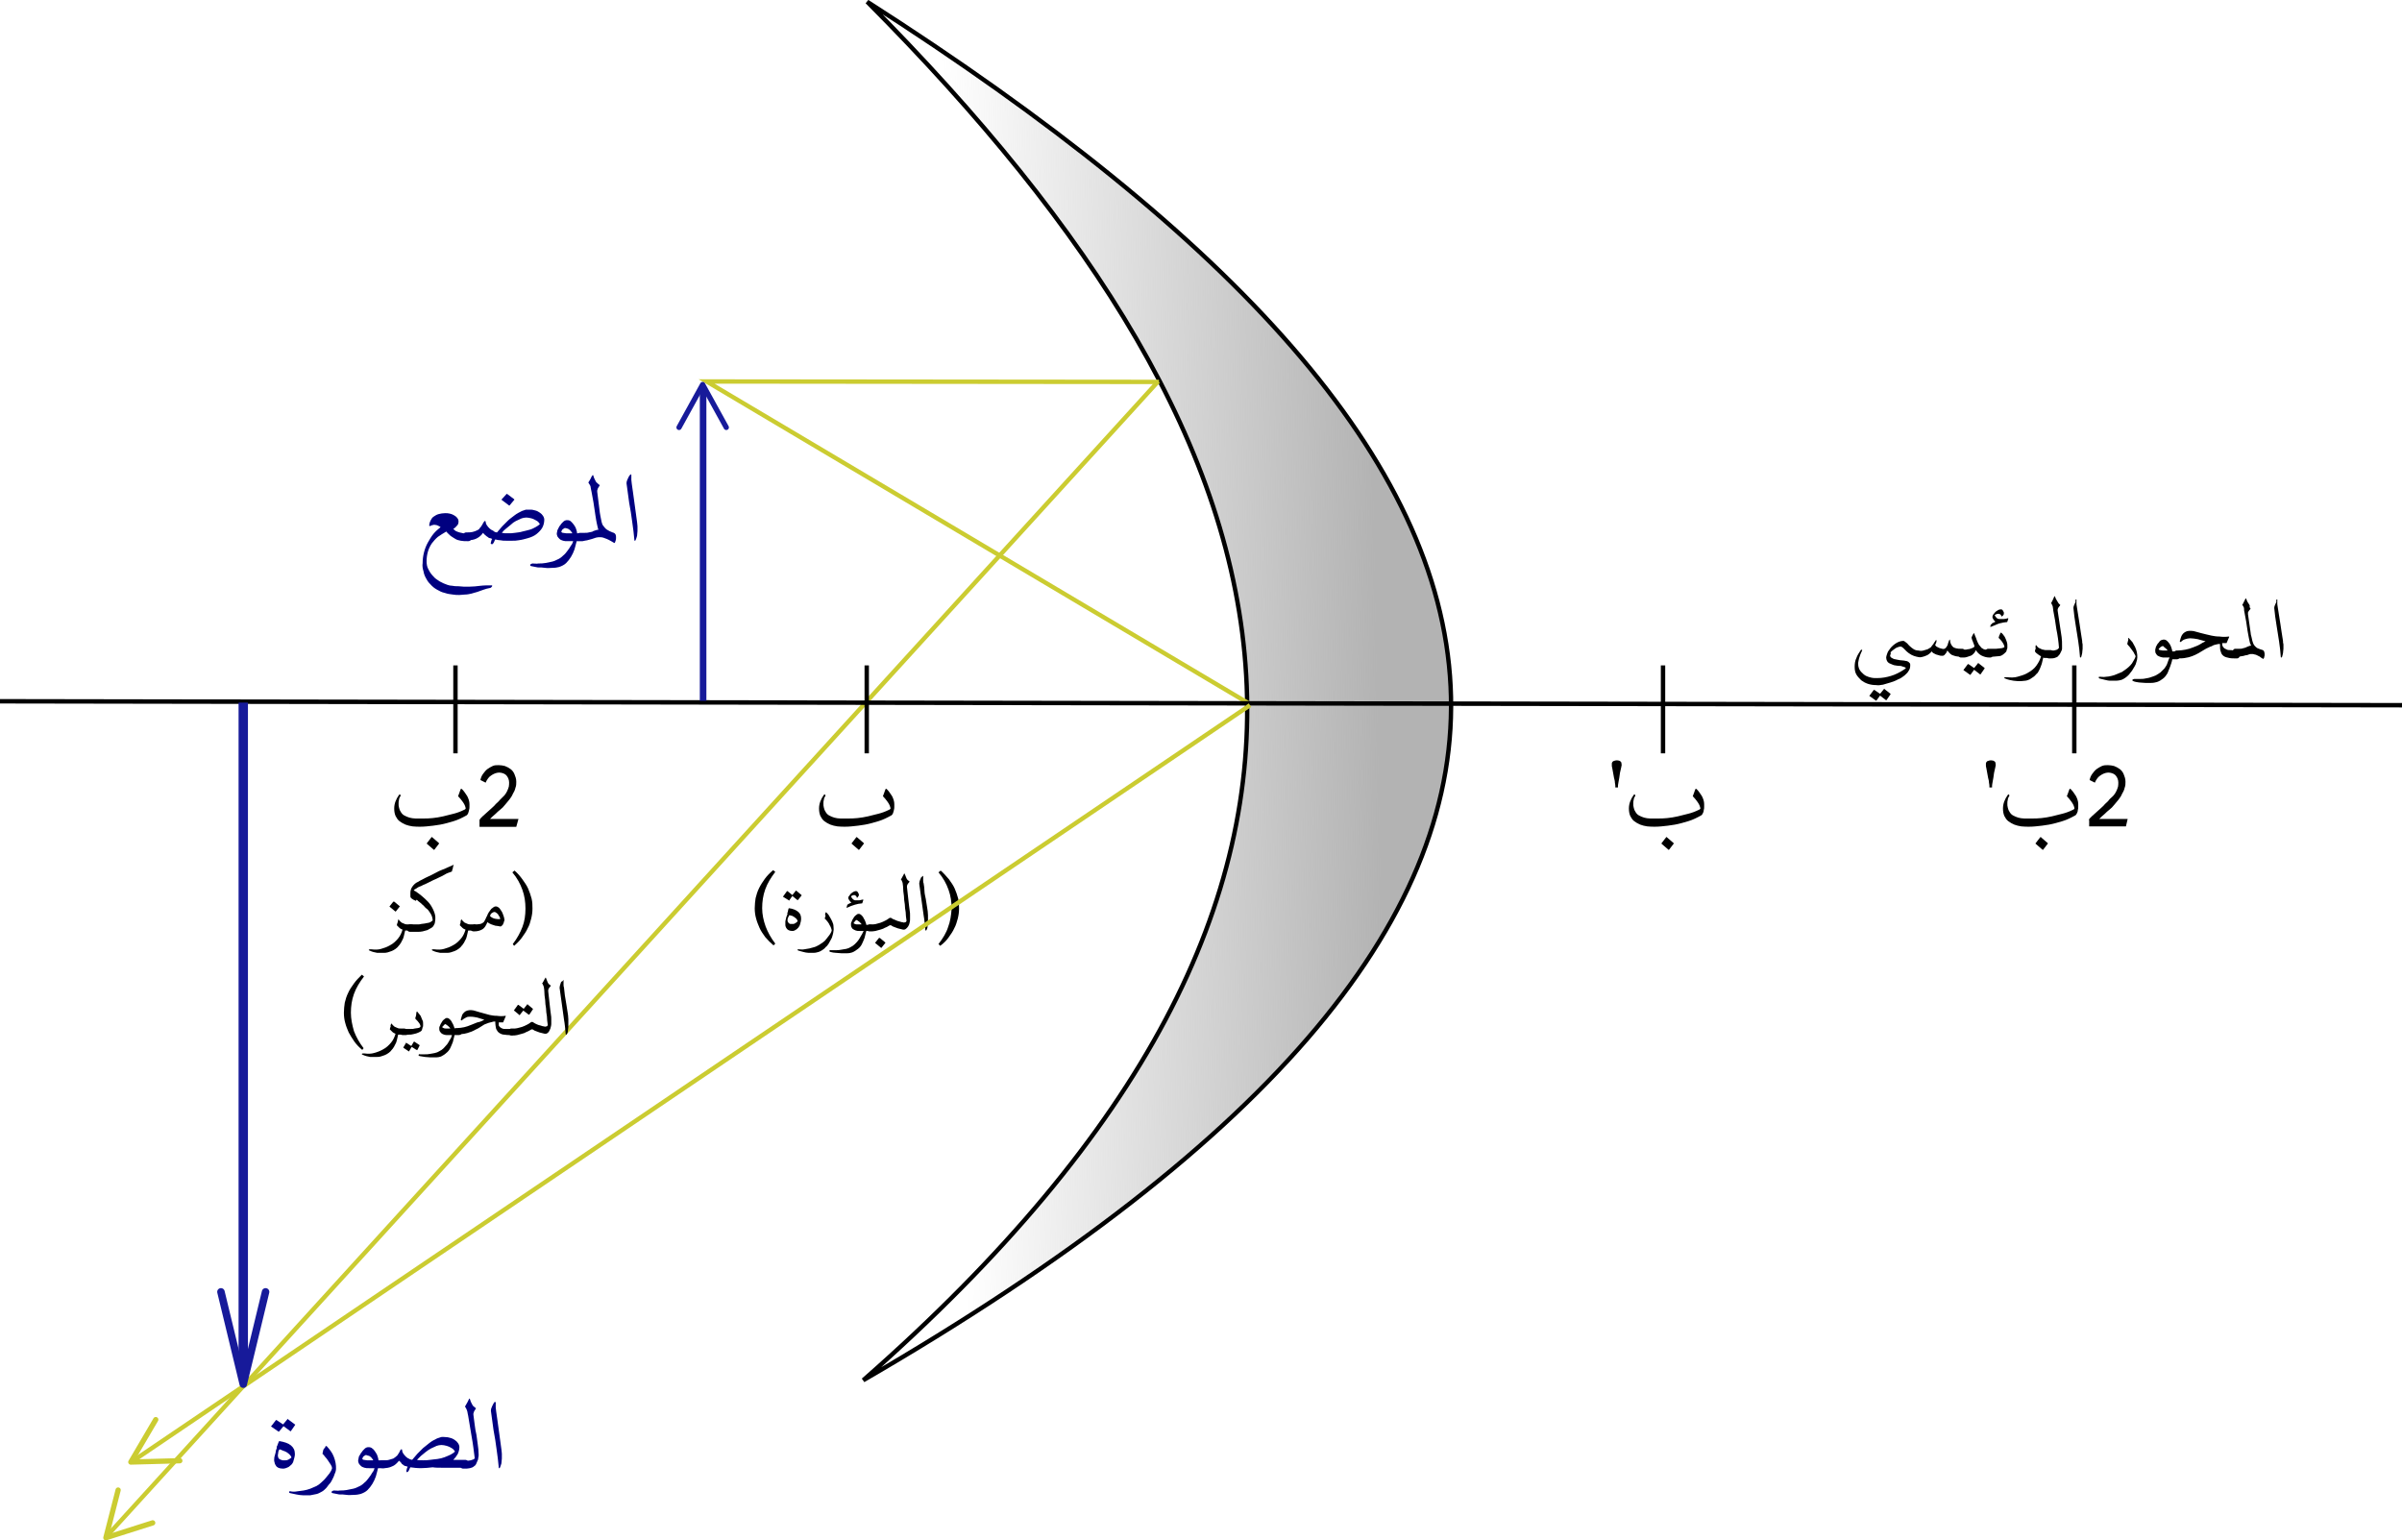 <svg version="1.0" id="svg2" xmlns="http://www.w3.org/2000/svg" x="0" y="0" width="549" height="352.1" style="enable-background:new 0 0 549 352.1" xml:space="preserve"><style>.st1,.st2{fill:none;stroke:#cbcc31}.st2{stroke:#000}.st4{enable-background:new}.st5{fill:navy}.st8{fill:none;stroke:#cbcc31;stroke-width:1.2;stroke-linecap:round;stroke-linejoin:round}</style><linearGradient id="path2161_1_" gradientUnits="userSpaceOnUse" x1="298.887" y1="91.378" x2="202.06" y2="89.552" gradientTransform="matrix(1 0 0 -1 16 247.162)"><stop offset="0" style="stop-color:#b3b3b3"/><stop offset="1" style="stop-color:#b3b3b3;stop-opacity:0"/></linearGradient><path id="path2161" d="M198.2.4c167.4 107 188.5 205.3-.9 315.1 129.1-113.3 104-211.5.9-315.1z" style="fill:url(#path2161_1_);stroke:#000"/><path id="path3144" class="st1" d="M24.9 350.6 264.7 87.2"/><path id="path3148" class="st1" d="m264.9 87.3-103.4-.1 124.1 73.7"/><path id="path3150" class="st2" d="M104.1 172.2v-20.1"/><path id="path3152" d="m0 160.3 549 .9" style="fill:none;stroke:#000;stroke-width:1.014"/><g class="st4"><path d="M455.1 173.8c.3 0 .6.1.7.2.2.1.3.3.3.5s.1.4 0 .6c0 .2-.1.4-.1.5-.2.7-.3 1.4-.4 2.2-.1.4-.1.7-.2 1.1-.1.4-.1.7-.1 1.1h-.6c0-.4 0-.7-.1-1.1 0-.4-.1-.7-.2-1.1l-.4-2.2c0-.1-.1-.3-.1-.5v-.6c0-.2.2-.4.3-.5.3-.1.5-.2.9-.2zM472.4 182c.1-.3.2-.5.3-.8s.2-.6.3-.8c0-.1.1-.1.1-.1s.1 0 .2.1c.5.5.8 1 1.2 1.6.3.6.5 1.2.5 1.8v.6c0 .3 0 .5-.1.8 0 .3-.1.5-.2.7-.1.2-.2.4-.4.5-.9.5-1.9 1-2.9 1.3-1 .3-2 .6-3.1.8-1.1.2-2.1.3-3.1.4s-2.1.1-3.2 0c-.6-.1-1.1-.2-1.6-.4s-1-.5-1.4-.8c-.4-.3-.7-.8-.9-1.2-.2-.5-.3-1-.3-1.7 0-1.1.4-2.1 1.1-3.1.1-.1.2-.2.3 0 .1.1.1.2 0 .3-.1.2-.3.5-.3.8-.1.3-.1.6-.1.9 0 .3 0 .6.1.9.1.3.1.5.3.8.2.4.5.8.9 1 .4.2.8.4 1.2.5.4.1.9.2 1.4.2h1.4c.9 0 1.7 0 2.5-.1s1.6-.2 2.4-.4l2.4-.6c.8-.2 1.6-.5 2.4-.9.3-.1.4-.3.3-.5-.1-.5-.4-1-.7-1.4s-.6-.8-1-1.2zm-5.9 9.4 1.5 1.3c.1.1.1.1 0 .2l-1 1.3c-.1.1-.1.1-.2 0l-1.5-1.3c-.1-.1-.1-.1 0-.2l1-1.3c.1-.1.2-.1.2 0zM477.4 187.4s.1-.1.2-.3l.6-.6c.3-.2.5-.5.9-.8.3-.3.7-.6 1-.9.3-.3.7-.6 1-1 .3-.3.7-.6.9-.9s.5-.5.7-.7l.4-.4c.5-.6.8-1.3 1-2 .1-.7.1-1.3-.1-1.8s-.5-.9-.9-1.1c-.4-.2-.8-.3-1.3-.3-.3 0-.6.1-.9.2-.3.1-.6.3-.9.5s-.5.4-.7.7c-.2.3-.4.6-.5.9l-.6-.3-.6-.3c.1-.5.3-1 .6-1.4.3-.4.6-.8 1-1.1s.8-.5 1.2-.7c.5-.2.9-.2 1.4-.2.5 0 1 .1 1.4.2.5.2.9.4 1.3.7.4.3.7.7.9 1.2s.4 1 .4 1.7c0 .5 0 .9-.2 1.4-.1.5-.3.9-.6 1.4-.2.5-.5.9-.8 1.3-.3.4-.7.8-1 1.2-.3.4-.7.8-1.1 1.1-.4.3-.7.6-1 .9-.3.3-.6.5-.8.7l-.5.5h6.5l-.4 1.7h-8.4v-1.5z"/></g><g class="st4"><path d="M104.7 182c.1-.3.2-.5.3-.8s.2-.6.3-.8c0-.1.1-.1.1-.1s.1 0 .2.1c.5.5.8 1 1.2 1.6.3.6.5 1.2.5 1.8v.6c0 .2 0 .5-.1.8-.1.3-.1.5-.2.7-.1.2-.2.4-.4.5-.9.5-1.9 1-2.9 1.3-1 .3-2 .6-3.1.8-1.1.2-2.1.3-3.1.4s-2.1.1-3.2 0c-.6-.1-1.1-.2-1.6-.4s-1-.5-1.4-.8-.7-.8-.9-1.2c-.2-.5-.3-1-.3-1.7 0-1.1.4-2.1 1.1-3.1.1-.1.2-.2.3 0 .1.1.1.2 0 .3-.1.2-.3.5-.3.8-.1.3-.1.6-.1.9 0 .3 0 .6.1.9.1.3.1.5.3.8.2.4.5.8.9 1 .4.2.8.4 1.2.5.4.1.9.2 1.4.2h1.4c.9 0 1.7 0 2.5-.1s1.6-.2 2.4-.4l2.4-.6c.8-.2 1.6-.5 2.4-.9.3-.1.4-.3.3-.5-.1-.5-.4-1-.7-1.4s-.6-.8-1-1.2zm-5.9 9.4 1.5 1.3c.1.1.1.1 0 .2l-1 1.3c-.1.1-.1.1-.2 0l-1.5-1.3c-.1-.1-.1-.1 0-.2l1-1.3c0-.1.1-.1.2 0zM109.6 187.4s.1-.1.2-.3l.6-.6c.3-.2.5-.5.9-.8.3-.3.7-.6 1-.9.3-.3.7-.6 1-1 .3-.3.7-.6.9-.9l.7-.7.4-.4c.5-.6.8-1.3 1-2 .1-.7.1-1.3-.1-1.8s-.5-.9-.9-1.1c-.4-.2-.8-.3-1.3-.3-.3 0-.6.1-.9.2-.3.1-.6.3-.9.5s-.5.4-.7.7c-.2.3-.4.6-.5.9l-.6-.3-.6-.3c.1-.5.3-1 .6-1.4.3-.4.6-.8 1-1.1s.8-.5 1.2-.7.9-.2 1.4-.2c.5 0 1 .1 1.4.2.5.2.9.4 1.3.7s.7.7.9 1.2c.2.5.4 1 .4 1.7 0 .5 0 .9-.2 1.4-.1.5-.3.9-.6 1.4-.2.5-.5.9-.8 1.3-.3.4-.7.8-1 1.2-.3.4-.7.8-1.1 1.1-.4.3-.7.6-1 .9-.3.3-.6.5-.8.7l-.5.5h6.5l-.5 1.8h-8.4v-1.6zM91 210.2c.1-.1.1-.1 0 0 .1 0 .2 0 .2.1.2.3.4.4.6.6.2.1.5.2.7.3.2.1.5.1.7.1h.8c.2 0 .4.1.5.2.1.2.2.3.2.5s-.1.4-.2.5-.3.2-.5.2H92.6c-.1.5-.2.9-.3 1.3-.1.4-.2.7-.4 1s-.2.5-.4.7c-.1.2-.2.3-.3.4-.2.3-.5.6-.8.8s-.6.4-.9.5l-.9.3c-.3.1-.6.1-.9.1h-1.5c-.5-.1-1.1-.2-1.7-.5-.1 0-.1-.1-.2-.1v-.1s.1-.1.2-.1h.4c.8.1 1.5.1 2.2-.1s1.3-.4 2-.8c.8-.4 1.4-1 1.9-1.6.5-.6.8-1.3 1-2-.2-.1-.5-.2-.7-.4l-.6-.6c0-.2.1-.4.2-.7 0-.1.1-.3.1-.6zm-.9-4.1 1.2 1c.1 0 .1.1 0 .2l-.8 1c0 .1-.1.1-.2 0l-1.2-1c-.1 0-.1-.1 0-.2l.8-1h.2z"/><path d="M93.7 211.3h1.8c.3 0 .5 0 .8-.1.3 0 .5-.1.8-.1.1 0 .3-.1.5-.1s.3-.1.5-.1c.2-.1.3-.1.4-.2.1-.1.3-.2.4-.3 0-.3-.1-.7-.2-1-.1-.3-.3-.6-.5-.9s-.4-.6-.7-.8-.5-.5-.7-.7c-.3-.2-.5-.5-.8-.7s-.5-.4-.7-.6h-.1l-.1.1v.1c-.1 0-.2 0-.3-.1-.1 0-.2-.1-.4-.2-.1-.1-.2-.1-.3-.2l-.2-.2c-.1-.1-.1-.3-.1-.5v-.6c0-.6.2-1.1.5-1.5.3-.4.7-.8 1.2-1 .3-.2.7-.4 1.1-.6.4-.2.9-.5 1.4-.7s1-.5 1.6-.8c.5-.3 1-.5 1.5-.7.5-.2 1-.4 1.4-.6.4-.2.8-.3 1.1-.5h.1c-.1.3-.2.5-.2.8-.1.2-.2.5-.2.7-.2.1-.5.2-.8.3-.3.1-.7.3-1 .5s-.8.4-1.2.6c-.4.2-.8.4-1.3.6l-1.2.6c-.4.2-.8.4-1.1.5-.3.2-.6.3-.9.4-.2.1-.4.2-.5.3-.2.1-.3.2-.5.3s-.2.2-.2.2c0 .1 0 .1.1.1s.1.1.2.1c.5.3 1 .7 1.5 1.1.5.4 1 .9 1.4 1.3s.8 1 1.1 1.6.5 1.1.6 1.8v.7c0 .2-.1.5-.1.7s-.2.5-.3.7c-.1.2-.3.4-.5.5-.3.2-.6.3-.9.5-.3.1-.7.2-1.1.3-.4.1-.8.1-1.3.1H93.7c-.2 0-.4-.1-.5-.2-.1-.2-.1-.3-.1-.5s0-.4.1-.5c.1-.4.3-.5.5-.5zM105.4 210.2c0-.1 0-.1 0 0 .1 0 .2 0 .2.1.2.3.4.4.6.6.2.1.5.2.7.3.2.1.5.1.7.1h.8c.2 0 .4.1.5.2.1.2.2.3.2.5s-.1.4-.2.5-.3.2-.5.2H107c-.1.5-.2.9-.3 1.3-.1.4-.2.7-.4 1s-.2.5-.4.7c-.1.2-.2.3-.3.4-.2.3-.5.6-.8.8s-.6.4-.9.5l-.9.3c-.3.1-.6.1-.9.1h-1.5c-.5-.1-1.1-.2-1.7-.5-.1 0-.1-.1-.2-.1v-.1s.1-.1.2-.1h.4c.8.1 1.5.1 2.2-.1s1.3-.4 2-.8c.8-.4 1.4-1 1.9-1.6.5-.6.8-1.3 1-2-.2-.1-.5-.2-.7-.4l-.6-.6c0-.2.1-.4.2-.7-.1-.1 0-.3.1-.6z"/><path d="M108.2 211.3h.8c.3 0 .5-.1.8-.1.2-.1.4-.1.6-.3.2-.1.3-.3.4-.5.2-.3.3-.7.5-1 .1-.3.3-.7.5-1 .1-.1.2-.2.3-.4.1-.1.2-.3.4-.4.1-.1.3-.2.4-.3.2-.1.3-.1.5-.1s.3.1.5.2.3.3.4.4c.1.2.3.4.4.6.1.2.2.4.3.7.1.2.1.4.2.6 0 .2.1.4.1.5 0 .1 0 .3-.1.4 0 .2-.1.3-.1.4-.1.1-.1.3-.2.4l-.3.3c-.1.1-.4.1-.6 0-.3 0-.5-.1-.8-.1l-.9-.3c-.3-.1-.6-.3-.9-.5-.3.7-.6 1.3-1.1 1.6-.5.3-1.1.5-1.9.5h-.2c-.2 0-.4-.1-.5-.2-.1-.2-.1-.3-.1-.5s0-.4.1-.5c.1-.2.3-.2.5-.2zm6.1-1.2v-.2c0-.1-.1-.2-.1-.3-.1-.1-.1-.2-.2-.3s-.1-.2-.1-.2c-.1-.1-.1-.2-.2-.2-.1-.1-.1-.2-.2-.2-.1-.1-.2-.1-.3-.2-.1 0-.2-.1-.3 0-.1 0-.2 0-.3.1s-.2.1-.3.2c-.1.1-.2.2-.2.3s-.1.2-.1.3c.3.3.7.5 1.1.6.4.1.8.1 1.2.1zM117.2 215.8c1-1.3 1.7-2.6 2.2-3.9.5-1.3.7-2.7.7-4.2s-.2-2.9-.7-4.3c-.5-1.4-1.2-2.7-2.3-4l.5-.4c.7.6 1.3 1.3 1.8 2s1 1.4 1.3 2.1c.3.7.6 1.5.8 2.3.2.8.2 1.6.2 2.3 0 .8-.1 1.5-.3 2.3s-.4 1.5-.8 2.2c-.3.7-.8 1.4-1.3 2.1-.5.7-1.1 1.3-1.8 1.9l-.3-.4zM82.8 240c-.7-.6-1.3-1.2-1.8-1.9s-.9-1.4-1.3-2.1c-.3-.7-.6-1.4-.8-2.2-.2-.7-.3-1.5-.3-2.3 0-.8.1-1.6.2-2.3.2-.8.4-1.5.8-2.3.3-.7.8-1.4 1.3-2.1s1.1-1.3 1.8-2l.5.4c-1 1.3-1.8 2.6-2.3 4-.5 1.4-.7 2.8-.7 4.3 0 1.4.3 2.8.7 4.2.5 1.3 1.2 2.6 2.2 3.9l-.3.4zM89.4 234s.1-.1 0 0c.1 0 .2 0 .2.1.2.3.4.4.6.6.2.1.5.2.7.3.2.1.5.1.7.1h.8c.2 0 .4.1.5.2.1.2.2.3.2.5s-.1.4-.2.5-.3.2-.5.2H91c-.1.5-.2.9-.3 1.3-.1.4-.2.7-.4 1s-.2.5-.4.7c-.1.2-.2.3-.3.4-.2.3-.5.6-.8.8s-.6.4-.9.5l-.9.3c-.3.1-.6.1-.9.1h-1.5c-.5-.1-1.1-.2-1.7-.5-.1 0-.1-.1-.2-.1v-.1s.1-.1.2-.1h.4c.8.1 1.5.1 2.2-.1s1.3-.4 2-.8c.8-.4 1.4-1 1.9-1.6.5-.6.8-1.3 1-2-.2-.1-.5-.2-.7-.4l-.6-.6c0-.2.1-.4.2-.7-.1-.1 0-.3.1-.6z"/><path d="M95.2 231.3c.1-.1.1-.1 0 0 .1-.1.2-.1.2 0 .2.2.3.4.5.6.2.2.3.4.4.7s.2.5.3.7c.1.2.1.5.1.7v.4c0 .2 0 .3-.1.4 0 .1-.1.3-.1.4s-.1.2-.1.3c-.1.2-.3.3-.5.4-.2.1-.4.2-.7.3-.2.1-.5.1-.8.2-.3.1-.6.1-.8.1-.3 0-.5 0-.8.1H92c-.2 0-.4-.1-.5-.2-.1-.2-.1-.3-.1-.5s0-.4.1-.5c.1-.2.3-.2.5-.2h2c.3 0 .5 0 .8-.1.2 0 .5-.1.7-.1.2 0 .4-.1.5-.2.1-.1.1-.1.1-.3-.1-.4-.3-.7-.5-.9-.2-.3-.5-.5-.7-.8.1-.2.1-.5.2-.7 0-.4.1-.6.1-.8zm.2 8.7c0 .1-.1.1 0 0h-.2l-1.1-.7-.6 1c-.1.1-.1.1-.1 0l-1.2-.8v-.1l.6-1c0-.1.1-.1.1 0l1.1.7.6-1h.1l1.2.8v.1l-.5 1zM103.3 236.6h-1c-.3 0-.5 0-.8-.1s-.5-.2-.6-.3-.3-.3-.4-.5c-.1-.2-.1-.5-.1-.7 0-.1 0-.3.1-.4.1-.2.1-.3.2-.5s.2-.3.3-.5c.1-.2.2-.3.4-.5.1-.1.3-.2.4-.3.1-.1.3-.1.4-.1.2 0 .4.1.6.3.2.2.4.4.5.7.2.3.3.5.4.8s.2.5.2.7h1c.2 0 .4.1.5.2.1.2.2.3.2.5s-.1.4-.2.5-.3.2-.5.2h-1c-.1.5-.3 1.1-.4 1.6-.2.5-.4 1-.6 1.4-.2.4-.5.8-.9 1.1-.3.3-.8.6-1.2.8-.3.1-.7.2-1.1.2h-1.3c-.4 0-.9-.1-1.3-.1-.4-.1-.8-.1-1.2-.2-.1 0-.1-.1-.2-.1s0-.1 0-.2.1-.1.1-.1c.1 0 .1-.1.2 0h1.1c.4 0 .8 0 1.2-.1.4-.1.8-.1 1.1-.2.4-.1.7-.2 1-.4.4-.2.7-.4 1-.7.3-.3.5-.6.8-.9.2-.3.4-.6.6-1 .3-.4.4-.7.5-1.1zm-1.4-2.5c-.1 0-.2 0-.3.1-.1.1-.2.1-.2.2-.1.1-.1.2-.2.2s-.1.2-.1.2c0 .1.1.1.3.2s.3.1.5.1h1s0-.1-.1-.2l-.3-.3c-.1-.1-.2-.2-.4-.3s-.1-.1-.2-.2z"/><path d="M110.7 233.1c-.5-.2-1.1-.3-1.6-.5-.5-.1-1-.2-1.6-.2-.3 0-.7 0-1 .2s-.6.3-.9.6c-.1.1-.1.1-.2 0l-.1-.1c.1-.4.2-.7.3-1s.3-.5.5-.7c.2-.2.4-.3.7-.4.3-.1.6-.1.9-.1.3 0 .7.1 1 .2.3.1.7.2 1 .3s.7.2 1.1.3c.4.1.7.2 1.1.3.5.1 1 .2 1.7.2.6.1 1.3.1 1.9 0 .1 0 .1 0 .1.1-.1.2-.2.4-.3.7-.1.2-.2.4-.3.7h-1v.7c.1.2.2.3.3.4s.3.2.5.3c.2.1.4.1.6.1H116.9c.2 0 .3.1.4.2.1.2.1.3.1.5s0 .4-.1.5c-.1.2-.2.2-.4.2h-.2c-.5 0-1 0-1.5-.1-.4 0-.8-.2-1.1-.4-.3-.2-.5-.5-.7-.9-.1-.4-.2-1-.2-1.7-.2 0-.5 0-.7.1-.3.1-.5.1-.8.2-.3.1-.5.2-.8.3-.3.1-.5.3-.7.4-.5.3-.9.6-1.4.8-.4.2-.9.5-1.3.6-.5.2-.9.3-1.4.4-.5.1-1 .1-1.6.1h-.2c-.2 0-.4-.1-.5-.2-.1-.2-.2-.3-.2-.5s.1-.4.2-.5c.1-.2.3-.2.5-.2h.2c.5 0 1.1-.1 1.6-.2s1-.3 1.5-.5l1.5-.6c.7-.1 1.2-.4 1.6-.6z"/><path d="M116.9 235.1h.8c.3 0 .6-.1 1-.2s.8-.2 1.2-.4.9-.4 1.4-.8c.1-.1.2-.1.3-.1.1 0 .2 0 .3.1.1.1.3.2.5.3.2.1.4.2.7.3s.5.1.7.2c.2.1.4.1.5.1.2.1.4.1.6 0 .2 0 .2-.1.3-.3-.1-.7-.2-1.4-.2-2-.1-.6-.2-1.2-.2-1.8-.1-.6-.2-1.3-.2-1.9-.1-.7-.2-1.4-.2-2.2 0-.3-.1-.5-.1-.8-.1-.3-.2-.5-.3-.7l-.1-.1s0-.1.1-.1l.6-1.1c0-.1 0-.1.1-.1s.1 0 .1.1c.1.2.1.3.2.5s.1.3.2.5.2.3.3.4.3.2.4.3c-.1.2-.2.3-.3.4-.1.1-.1.2-.2.3 0 .1-.1.2-.1.3v.3c.1.6.1 1.2.2 1.8.1.6.1 1.2.2 1.8.1.6.1 1.1.2 1.6s.1.9.1 1.2v1c0 .4-.1.7-.2 1.1-.1.3-.3.6-.4.8-.2.2-.4.4-.7.4-.1 0-.3 0-.6-.1s-.5-.1-.8-.2c-.3-.1-.5-.2-.8-.3-.3-.1-.5-.2-.6-.3-.1-.1-.2-.1-.3-.1s-.2 0-.3.1c-.3.2-.7.4-1 .5-.3.2-.6.3-1 .4-.3.1-.7.2-1.1.3s-.8.1-1.2.1h-.1c-.2 0-.4-.1-.5-.2s-.1-.3-.1-.5 0-.4.1-.5c.1-.3.2-.4.5-.4zm4.1-3.2c-.1.1-.1.1 0 0-.1.1-.1 0-.2 0l-1.2-.9-.8 1c0 .1-.1.1-.1 0l-1.2-1s-.1-.1 0-.1l.8-1.1s0-.1.1-.1h.1l1.2.9.8-1c0-.1.1-.1.1 0l1.2 1v.1l-.8 1.2zM128.7 224c.1 0 .1 0 0 0l.1.1V225c0 .2 0 .5.1.7.1.6.1 1.2.2 1.8l.3 1.8c.1.6.2 1.2.3 1.9.1.6.2 1.2.2 1.8V234.7c0 .3-.1.6-.1.9 0 .3-.1.5-.2.7 0 .1-.1.2-.2.2 0 0-.1 0-.1-.1-.1-1.1-.2-2.3-.4-3.4-.2-1.2-.3-2.4-.5-3.6-.2-1.2-.3-2.4-.5-3.6 0-.3.1-.6.2-.9.1-.2.1-.4.2-.5.3-.1.4-.2.4-.4z"/></g><g class="st4"><path d="M369.6 173.8c.3 0 .6.1.7.2.2.1.3.3.3.5s.1.4 0 .6c0 .2-.1.4-.1.5-.2.7-.3 1.4-.4 2.2-.1.4-.1.7-.2 1.1-.1.4-.1.7-.1 1.1h-.6c0-.4 0-.7-.1-1.1 0-.4-.1-.7-.2-1.1l-.4-2.2c0-.1-.1-.3-.1-.5v-.6c0-.2.2-.4.3-.5.3-.1.5-.2.9-.2zM386.9 182c.1-.3.2-.5.3-.8s.2-.6.3-.8c0-.1.1-.1.1-.1s.1 0 .2.1c.5.5.8 1 1.2 1.6.3.6.5 1.2.5 1.8v.6c0 .3 0 .5-.1.8 0 .3-.1.5-.2.7-.1.2-.2.4-.4.5-.9.5-1.9 1-2.9 1.3-1 .3-2 .6-3.1.8-1.1.2-2.1.3-3.1.4s-2.1.1-3.2 0c-.6-.1-1.1-.2-1.6-.4s-1-.5-1.4-.8c-.4-.3-.7-.8-.9-1.2-.2-.5-.3-1-.3-1.7 0-1.1.4-2.1 1.1-3.1.1-.1.2-.2.3 0 .1.1.1.2 0 .3-.1.2-.3.5-.3.8-.1.3-.1.6-.1.9 0 .3 0 .6.1.9.1.3.1.5.3.8.2.4.5.8.9 1 .4.2.8.4 1.2.5.4.1.9.2 1.4.2h1.4c.9 0 1.7 0 2.5-.1s1.6-.2 2.4-.4l2.4-.6c.8-.2 1.6-.5 2.4-.9.3-.1.4-.3.3-.5-.1-.5-.4-1-.7-1.4s-.6-.8-1-1.2zm-5.9 9.4 1.5 1.3c.1.1.1.1 0 .2l-1 1.3c-.1.1-.1.1-.2 0l-1.5-1.3c-.1-.1-.1-.1 0-.2l1-1.3c.1-.1.2-.1.2 0z"/></g><g class="st4"><path d="M201.8 182c.1-.3.2-.5.3-.8s.2-.6.3-.8c0-.1.1-.1.1-.1s.1 0 .2.1c.5.5.8 1 1.2 1.6.3.6.5 1.2.5 1.8v.6c0 .2 0 .5-.1.8-.1.3-.1.5-.2.7-.1.2-.2.4-.4.5-.9.5-1.9 1-2.9 1.3-1 .3-2 .6-3.1.8-1.1.2-2.1.3-3.1.4s-2.1.1-3.2 0c-.6-.1-1.1-.2-1.6-.4s-1-.5-1.4-.8-.7-.8-.9-1.2c-.2-.5-.3-1-.3-1.7 0-1.1.4-2.1 1.1-3.1.1-.1.2-.2.3 0 .1.1.1.2 0 .3-.1.2-.3.5-.3.8-.1.3-.1.6-.1.9 0 .3 0 .6.1.9.1.3.1.5.3.8.2.4.5.8.9 1 .4.2.8.4 1.2.5.4.1.9.2 1.4.2h1.4c.9 0 1.7 0 2.5-.1s1.6-.2 2.4-.4l2.4-.6c.8-.2 1.6-.5 2.4-.9.3-.1.4-.3.3-.5-.1-.5-.4-1-.7-1.4s-.6-.8-1-1.2zm-5.9 9.4 1.5 1.3c.1.1.1.1 0 .2l-1 1.3c-.1.1-.1.1-.2 0l-1.5-1.3c-.1-.1-.1-.1 0-.2l1-1.3c.1-.1.1-.1.2 0zM176.8 216.1c-.7-.6-1.3-1.2-1.9-1.9-.5-.7-1-1.4-1.3-2.1-.3-.7-.6-1.4-.8-2.2-.2-.7-.3-1.5-.3-2.3 0-.8.1-1.6.2-2.3.2-.8.4-1.5.8-2.3s.8-1.4 1.3-2.1c.5-.7 1.1-1.3 1.9-2l.5.4c-1 1.3-1.8 2.6-2.3 4-.5 1.4-.7 2.8-.7 4.3 0 1.4.3 2.8.8 4.2.5 1.3 1.2 2.6 2.2 3.9l-.4.4zM182.4 205.7c0 .1 0 .1 0 0-.1.1-.1 0-.2 0l-1.1-.9-.7 1c0 .1-.1.1-.1 0l-1.3-.8s-.1-.1 0-.1l.8-1.1s0-.1.1-.1h.1l1.1.9.8-1s.1-.1.1 0l1.2 1v.1l-.8 1zm-2.4 3.2s-.1 0 0 0c-.1-.1-.1-.1 0-.3s.1-.3.1-.4c0-.1.1-.3.1-.4 0-.1.1-.2.1-.2.9.1 1.6.4 2.1.8s.7.9.7 1.6c0 .4-.1.9-.3 1.5-.1.2-.2.3-.3.5l-.4.4c-.2.1-.3.2-.5.3-.2.1-.4.1-.6.1-.3 0-.6-.1-.8-.2-.2-.1-.4-.3-.5-.5-.1-.2-.2-.4-.2-.7v-.8c.1-.3.1-.6.2-.9s.2-.5.3-.8zm.4.3-.3.6c-.1.2-.1.4-.1.5 0 .2 0 .3.1.5l.3.3c.1.1.3.1.4.1h.5c.2 0 .4-.1.5-.2.2-.1.3-.2.5-.4 0-.2-.1-.3-.2-.5-.2-.2-.3-.3-.6-.5-.2-.1-.4-.3-.7-.3 0 0-.2-.1-.4-.1zM188.7 208.6c0-.1.1-.1.2 0 .3.3.5.5.7.9.2.3.4.7.6 1.1.2.4.3.8.3 1.1s.1.8 0 1.1c0 .3-.1.6-.2 1s-.2.7-.4 1c-.2.3-.3.6-.5.9s-.4.6-.7.8c-.2.3-.5.5-.8.7s-.5.3-.8.4c-.4.1-.7.2-1.1.2h-1.2c-.4 0-.8-.1-1.2-.2s-.8-.2-1.1-.3c-.1 0-.1-.1-.2-.1v-.1s0-.1.1-.1h.2c.4 0 .8.1 1.2 0s.8-.1 1.2-.2c.4-.1.8-.2 1.1-.3.4-.1.7-.3 1.1-.5l.9-.6c.3-.2.6-.5.8-.8s.5-.6.7-.9c.2-.3.4-.6.5-1 0-.2-.1-.4-.2-.7-.1-.3-.3-.5-.4-.8-.2-.3-.3-.5-.5-.7s-.3-.4-.5-.5c.1-.3.1-.5.2-.7-.2-.2-.1-.4 0-.7zM197.4 212.8h-1c-.3 0-.5 0-.8-.1-.2-.1-.5-.2-.6-.3-.2-.1-.3-.3-.4-.5s-.1-.5-.1-.7c0-.1 0-.3.1-.4.1-.2.1-.3.2-.5s.2-.3.3-.5.2-.3.4-.5c.1-.1.3-.2.4-.3.1-.1.3-.1.4-.1.2 0 .4.1.6.3s.4.4.5.7c.2.3.3.5.4.8.1.3.2.5.2.7h1c.2 0 .4.1.5.2.1.2.2.3.2.5s-.1.4-.2.5c-.1.2-.3.2-.5.2h-1c-.1.5-.3 1.1-.4 1.6-.2.5-.4 1-.6 1.4-.2.4-.5.8-.9 1.1s-.8.6-1.3.8c-.3.1-.7.2-1.2.2h-1.3c-.4 0-.9-.1-1.3-.1s-.8-.1-1.2-.2c-.1 0-.1-.1-.2-.1s0-.1 0-.2.1-.1.1-.1c.1 0 .1-.1.2 0h1.1c.4 0 .8 0 1.2-.1.4-.1.8-.1 1.2-.2.4-.1.7-.2 1-.4.4-.2.7-.4 1-.7.3-.3.6-.6.8-.9.2-.3.4-.6.6-1 .3-.4.4-.8.6-1.1zm-3.6-6.1s.1-.1.2-.1.1-.1.2-.1.1-.1.2-.1.1-.1.2-.1c-.1-.1-.3-.2-.4-.4-.1-.1-.2-.3-.3-.5v-.3c0-.1.1-.2.1-.2.1-.1.2-.3.3-.4.1-.2.3-.3.4-.4.1-.1.3-.2.5-.3.2-.1.3-.1.5-.1.1 0 .1 0 .2.1.1 0 .1.1.2.2 0 .1.1.1.1.2s.1.1.1.2v.3l-.2.3c-.1.1-.1.2-.2.2s-.1 0-.1-.1 0-.2-.1-.2c-.1-.1-.1-.2-.2-.2s-.1-.1-.2-.1c-.3 0-.6.1-.8.3.1.2.2.4.4.6.2.2.4.3.6.3h.9c.3-.1.6-.1.9-.2v.2c0 .1-.1.2-.1.3 0 .1-.1.2-.1.3s-.1.1-.1.1c-.3 0-.5.1-.8.1-.3.1-.5.1-.8.2l-.9.3c-.3.1-.6.3-.9.4-.1 0-.1 0-.1-.1s.1-.2.1-.4c.1-.1.1-.2.2-.3zm2.1 3.6c-.1 0-.2 0-.3.1-.1.1-.2.1-.2.2-.1.1-.1.2-.2.2 0 .1-.1.2-.1.2 0 .1.1.1.3.2s.3.1.5.1h1s0-.1-.1-.2l-.3-.3c-.1-.1-.2-.2-.4-.3s-.1-.1-.2-.2z"/><path d="M198.8 211.3h.8c.3 0 .7-.1 1-.2.4-.1.8-.2 1.2-.4.4-.2.9-.4 1.4-.8.1-.1.2-.1.3-.1.1 0 .2 0 .3.1.1.1.3.2.6.3.2.1.5.2.7.3s.5.1.7.2c.2.1.4.1.5.1.2.1.4.1.6 0 .2 0 .2-.1.3-.3-.1-.7-.2-1.4-.2-2-.1-.6-.2-1.2-.2-1.8-.1-.6-.2-1.3-.2-1.9-.1-.7-.2-1.4-.2-2.2 0-.3-.1-.5-.1-.8-.1-.3-.2-.5-.3-.7l-.1-.1s0-.1.1-.1l.6-1.1c0-.1 0-.1.1-.1s.1 0 .1.1c.1.2.1.3.2.5s.1.3.2.5.2.3.3.4.3.2.4.3c-.1.2-.2.3-.3.4-.1.1-.1.2-.2.3 0 .1-.1.2-.1.3v.3c.1.6.1 1.2.2 1.8.1.6.1 1.2.2 1.8.1.6.1 1.1.2 1.6s.1.9.1 1.2v1c0 .4-.1.7-.2 1.1-.1.3-.3.6-.5.8s-.4.4-.7.4c-.1 0-.3 0-.6-.1s-.5-.1-.8-.2c-.3-.1-.5-.2-.8-.3s-.5-.2-.6-.3c-.1-.1-.2-.1-.3-.1s-.2 0-.3.1c-.3.2-.7.4-1 .5-.3.2-.7.3-1 .4-.3.1-.7.2-1.1.3s-.8.1-1.3.1h-.1c-.2 0-.4-.1-.5-.2-.1-.2-.2-.3-.2-.5s.1-.4.2-.5c.2-.3.3-.4.6-.4zm2.3 3.1 1.2 1c.1 0 .1.1 0 .2l-.8 1c0 .1-.1.1-.2 0l-1.2-1c-.1 0-.1-.1 0-.2l.8-1h.2zM210.9 200.2s.1 0 0 0l.1.1V201.2c0 .2 0 .5.1.7.1.6.2 1.2.2 1.8s.2 1.2.3 1.8.2 1.2.3 1.9c.1.6.2 1.2.2 1.8V210.9c0 .3-.1.6-.1.9 0 .3-.1.5-.2.7 0 .1-.1.2-.2.2 0 0-.1 0-.1-.1-.1-1.1-.2-2.3-.4-3.4-.2-1.2-.3-2.4-.5-3.6-.2-1.2-.3-2.4-.5-3.6 0-.3.1-.6.2-.9.1-.2.2-.4.2-.5.2-.1.3-.3.4-.4zM214.5 215.8c1-1.3 1.8-2.6 2.2-3.9.5-1.3.7-2.7.8-4.2 0-1.5-.2-2.9-.7-4.3-.5-1.4-1.2-2.7-2.3-4l.5-.4c.7.6 1.3 1.3 1.9 2 .5.7 1 1.4 1.3 2.1s.6 1.5.8 2.3c.2.8.2 1.6.2 2.3 0 .8-.1 1.5-.3 2.3-.2.7-.4 1.5-.8 2.2-.3.7-.8 1.4-1.3 2.1-.5.7-1.1 1.3-1.9 1.9l-.4-.4z"/></g><g class="st4"><path class="st5" d="M100.7 120.5c-.1-.1-.3-.2-.5-.3s-.4-.2-.6-.2c-.2 0-.4-.1-.6 0-.2 0-.4.1-.6.2-.1.1-.2.1-.2 0-.1 0-.1-.1-.1-.2s.1-.3.1-.5c.1-.2.1-.3.2-.5s.2-.3.3-.5c.1-.2.3-.3.4-.4.4-.3.8-.5 1.2-.6s.9-.2 1.4-.2c.4 0 .7 0 1.1.1.4.1.7.2 1 .4.3.2.5.3.7.6.2.2.3.5.3.8 0 .4-.1.7-.3.9s-.5.6-.9.8c.2.2.4.4.6.5.2.1.5.2.8.3.3.1.6.1.9.2h1.1c.3 0 .5.1.6.3.1.2.2.4.2.6s-.1.4-.2.6c-.1.2-.3.3-.6.3h-.2c-.5 0-1 0-1.5-.1s-.9-.2-1.2-.4-.7-.4-1.1-.7c-.3-.3-.7-.6-1-1-.7.4-1.3.8-1.9 1.2-.6.5-1 1-1.4 1.5-.4.6-.7 1.2-.9 1.9-.2.7-.3 1.4-.3 2.2 0 .6.1 1.3.4 1.8.3.6.6 1.1 1.1 1.6.4.5 1 .9 1.5 1.2s1.2.6 1.8.8c.3.1.7.2 1.1.2.4.1.8.1 1.3.1s.9.1 1.3.1h1.3c.8 0 1.7-.1 2.5-.2s1.7-.1 2.5-.1c.1 0 .2 0 .2.1s0 .1-.1.2c0 .1-.1.1-.2.2s-.1.1-.2.1c-.5.1-1 .2-1.5.4s-.9.3-1.4.5c-.5.1-.9.3-1.4.4s-.9.2-1.4.2c-.4 0-.8.1-1.3.1s-1 0-1.5-.1-1.1-.1-1.6-.3c-.5-.1-1.1-.3-1.6-.6-.6-.3-1.1-.6-1.6-1.1s-.9-.9-1.2-1.5c-.3-.5-.6-1.1-.7-1.8-.2-.6-.3-1.3-.2-1.9 0-.8.1-1.6.3-2.4.2-.8.5-1.6.9-2.3.4-.7.8-1.4 1.3-2s1-1 1.6-1.5z"/><path class="st5" d="M113.6 121.7c.4-.5.8-.9 1.2-1.4l1.3-1.3c.4-.4 1-.8 1.5-1.2.5-.4 1.1-.7 1.7-1l.9-.3h1.1c.4 0 .7.1 1.1.2s.7.3 1 .5c.3.2.5.4.7.7s.3.6.3.9c0 .7-.2 1.4-.5 1.9s-.8 1-1.3 1.4-1.2.7-1.9.9c-.7.2-1.4.4-2.2.5-.5.1-.9.1-1.4.1h-1.4c-.5 0-.9 0-1.3-.1-.4 0-.8-.1-1.2-.2-.1.1-.1.2-.2.4s-.1.3-.2.4c-.1.2-.2.3-.4.3-.1 0-.1-.1-.2-.1s0-.2 0-.3c0-.1.1-.3.1-.4s.1-.3.2-.4c-.2-.1-.4-.2-.6-.2s-.3-.2-.5-.3-.3-.2-.5-.4c-.2-.1-.3-.3-.5-.5-.4.6-.9 1-1.5 1.3-.6.3-1.3.4-2.1.4h-.2c-.3 0-.5-.1-.6-.3-.1-.2-.2-.4-.2-.6s.1-.4.2-.6c.1-.2.3-.3.6-.3h.2c.4 0 .8 0 1.2-.1s.7-.2 1.1-.4c.2-.1.4-.2.5-.4s.3-.3.4-.5c.1-.2.2-.3.3-.5.1-.2.2-.4.3-.5.1-.1.1-.2.2-.2s.1 0 .2.1c0 .3.1.6.3.9.2.3.4.5.6.7.2.2.5.4.8.5.3.3.6.4.9.4zm2.3-8.8 1.6 1.2c.1.1.1.1 0 .2l-1 1.2c-.1.1-.1.1-.2 0l-1.6-1.2c-.1-.1-.1-.1 0-.2l1.1-1.2h.1zm-1.2 8.9c.4.1.8.1 1.4.1s1 0 1.6-.1 1.1-.1 1.7-.3c.6-.1 1.1-.3 1.6-.4s1-.4 1.4-.6c.4-.2.8-.5 1-.7-.2-.3-.4-.6-.8-.8s-.7-.4-1.1-.5c-.4-.1-.8-.2-1.2-.2-.4 0-.8.1-1.1.2-.4.2-.9.4-1.3.6s-.8.5-1.1.8c-.4.3-.7.6-1.1.9-.4.3-.7.6-1 1zM131 123.7h-1.3c-.4 0-.7 0-1-.1-.3-.1-.6-.2-.8-.4-.2-.2-.4-.4-.5-.6-.1-.3-.2-.5-.1-.9 0-.1.1-.3.1-.5l.3-.6c.1-.2.2-.4.4-.6.1-.2.3-.4.5-.6.2-.2.3-.3.5-.4s.4-.1.6-.1c.3 0 .6.1.8.3s.5.5.7.8.4.6.5 1c.1.3.2.6.2.9h1.2c.3 0 .5.1.6.3.1.2.2.4.2.6s-.1.4-.2.6c-.1.2-.3.3-.6.3h-1.3c-.2.7-.3 1.3-.5 1.9-.2.6-.5 1.2-.8 1.7-.3.5-.7 1-1.1 1.4-.4.4-1 .7-1.6.9-.4.1-.9.2-1.5.2s-1.1.1-1.7 0-1.1-.1-1.7-.1c-.6-.1-1.1-.2-1.5-.3-.1 0-.2-.1-.2-.1v-.2c0-.1.1-.1.2-.2.1 0 .2-.1.3-.1.5 0 .9.1 1.4 0 .5 0 1 0 1.5-.1l1.5-.3c.5-.1.9-.3 1.3-.5.5-.2.9-.5 1.3-.9.4-.3.7-.7 1-1.1.3-.4.6-.8.8-1.2.2-.2.4-.6.5-1zm-1.8-3c-.1 0-.2 0-.3.1-.1.1-.2.1-.3.2-.1.1-.2.2-.2.3-.1.1-.1.2-.1.3.1.1.2.2.4.2s.4.1.7.1h1.4s0-.1-.1-.2-.2-.3-.3-.4-.3-.3-.5-.4-.6-.2-.7-.2z"/><path class="st5" d="M137.1 110.9c-.1.2-.2.3-.3.5-.1.1-.2.3-.2.4s-.1.2-.1.3v.3l.3 2.4.3 2.4c.1.4.1.8.2 1.1s.1.7.2 1c.1.4.2.7.4.9.2.3.4.5.6.7.2.2.5.3.8.5.3.1.6.3 1 .4.2.1.3.2.4.4.1.2.1.4.1.7s0 .5-.1.7c-.1.2-.1.4-.2.5h-.1s-.1 0-.2-.1c-.2-.1-.5-.3-.7-.4s-.5-.3-.8-.4c-.3-.1-.5-.2-.8-.3s-.5-.1-.8-.1c-.3 0-.6 0-.9.1l-.9.3c-.3.1-.7.2-1.1.3-.4.1-.9.1-1.4.1h-.2c-.3 0-.5-.1-.6-.3-.1-.2-.2-.4-.2-.6s.1-.4.2-.6c.1-.2.3-.3.6-.3h1c.3 0 .7 0 1-.1.2 0 .3-.1.5-.1s.4-.1.5-.2c.2-.1.4-.1.6-.2.2-.1.4-.1.6-.1-.1-.1-.1-.3-.2-.6s-.1-.6-.2-.9c-.1-.3-.1-.7-.2-1.1-.1-.4-.1-.8-.2-1.3-.2-1.6-.5-3.2-.8-4.8-.1-.3-.1-.6-.2-1 0-.3-.2-.6-.4-.9-.1-.1-.1-.1-.1-.2s0-.1.1-.2c.1-.2.3-.5.4-.7.1-.2.2-.5.4-.7 0-.1.1-.1.1-.1s.1 0 .1.1c.1.2.1.4.2.6l.3.6c.1.2.2.4.4.5.2.2.4.4.6.5zM144.1 108.4c.1 0 .1 0 .1.1 0 0 0 .1.1.1s0 .1 0 .1v1c0 .3.1.6.1.9l.3 2.1c.1.7.2 1.5.3 2.2s.2 1.5.3 2.2c.1.7.2 1.5.3 2.2 0 .3.1.6.1 1v1.1c0 .4-.1.7-.1 1.1-.1.4-.2.6-.3.9-.1.2-.1.2-.2.2s-.1 0-.1-.1c-.1-1.4-.3-2.7-.5-4.2s-.4-2.9-.7-4.4c-.2-1.5-.4-2.9-.6-4.4 0-.4.1-.7.3-1.1l.3-.6c.1-.1.2-.2.3-.4z"/></g><g class="st4"><path class="st5" d="M66.5 327.1c-.1 0-.1.1 0 0-.1.1-.2.1-.2 0l-1.5-1.1-1 1.2c-.1.1-.1.1-.2 0l-1.6-1.1c-.1 0-.1-.1 0-.1l1-1.3.1-.1h.1l1.5 1 1-1.2c0-.1.1-.1.1 0l1.6 1.2c.1 0 .1.1 0 .2l-.9 1.3zm-3.2 3.8c-.1-.1-.1-.2 0-.3s.1-.3.2-.5.1-.3.2-.5c.1-.1.1-.2.1-.2 1.2.2 2.1.5 2.7 1 .6.5.9 1.1.9 2 0 .5-.2 1.1-.4 1.8-.1.2-.2.4-.4.6-.2.2-.4.3-.6.5-.2.1-.4.2-.7.3s-.5.1-.7.1c-.4 0-.8-.1-1-.2s-.5-.3-.6-.6c-.2-.2-.2-.5-.3-.8s0-.6 0-1c.1-.4.2-.7.3-1.1 0-.4.2-.8.3-1.1zm.6.4c-.2.2-.3.5-.3.7s-.1.5-.1.7c0 .2.1.4.1.5.1.2.2.3.4.4.2.1.3.1.6.2h.7c.3 0 .5-.1.7-.2.2-.1.4-.3.6-.4 0-.2-.1-.4-.3-.6-.2-.2-.4-.4-.7-.6s-.6-.3-.9-.4-.6-.3-.8-.3zM74.4 330.6c0-.1.1-.1.3 0 .3.3.6.7.9 1.1.3.4.5.8.7 1.3.2.5.3.9.4 1.4.1.5.1.9.1 1.3s-.1.8-.3 1.2c-.1.4-.3.8-.5 1.2-.2.4-.4.8-.7 1.1s-.5.7-.8 1c-.3.3-.6.6-1 .8s-.7.4-1.1.5c-.5.1-.9.2-1.5.3h-1.6c-.5 0-1.1-.1-1.6-.2s-1-.2-1.4-.3c-.1 0-.2-.1-.2-.1v-.2c0-.1.1-.1.1-.1.1 0 .1-.1.2 0 .5.1 1 .1 1.5 0s1-.1 1.5-.2 1-.2 1.5-.4.9-.4 1.4-.6c.4-.2.8-.5 1.1-.8s.7-.6 1-1 .6-.7.9-1.1c.3-.4.5-.8.6-1.2 0-.2-.1-.5-.3-.8l-.6-.9c-.2-.3-.4-.6-.7-.9-.2-.3-.4-.5-.6-.7.1-.3.1-.6.2-.9s.5-.5.5-.8zM85.6 335.6h-1.3c-.4 0-.7 0-1-.1-.3-.1-.6-.2-.8-.4-.2-.2-.4-.4-.5-.6-.1-.3-.2-.5-.1-.9 0-.1.1-.3.1-.5s.2-.4.3-.6c.1-.2.2-.4.4-.6.1-.2.3-.4.5-.6.2-.2.3-.3.5-.4.2-.1.4-.1.6-.1.3 0 .6.1.8.3.3.2.5.5.7.8s.4.6.5 1c.1.3.2.6.2.9h1.2c.3 0 .5.1.6.3.1.2.2.4.2.6 0 .2-.1.4-.2.6-.1.2-.3.3-.6.3h-1.3c-.2.7-.3 1.3-.5 1.9-.2.6-.5 1.2-.8 1.7-.3.5-.7 1-1.1 1.4-.4.4-1 .7-1.6.9-.4.1-.9.2-1.5.2s-1.1.1-1.7 0-1.1-.1-1.7-.1c-.6-.1-1.1-.2-1.5-.3-.1 0-.2-.1-.2-.1v-.2c0-.1.1-.1.2-.2.1 0 .2-.1.3-.1.5 0 .9.1 1.4 0 .5 0 1 0 1.5-.1l1.5-.3c.5-.1.9-.3 1.3-.5.5-.2.9-.5 1.3-.9.4-.3.7-.7 1-1.1s.6-.8.8-1.2c.2-.2.4-.6.5-1zm-1.9-3c-.1 0-.2 0-.3.1-.1.1-.2.1-.3.2-.1.1-.2.2-.2.3s-.1.2-.1.3c.1.1.2.2.4.2s.4.1.7.1h1.4s0-.1-.1-.2-.2-.3-.3-.4-.3-.3-.5-.4c-.3-.1-.5-.1-.7-.2z"/><path class="st5" d="M94.2 333.7c.4-.5.8-.9 1.2-1.4l1.3-1.3 1.5-1.2c.5-.4 1.1-.7 1.7-1l.9-.3c.3-.1.7 0 1.1 0s.7.1 1.1.2.7.3 1 .5c.3.2.5.4.7.7s.3.6.3.9c0 .6-.2 1.2-.4 1.6-.3.5-.6.9-1 1.3h2.7c.3 0 .5.1.6.3.1.2.2.4.2.6 0 .2-.1.4-.2.6s-.3.3-.6.3h-5.4c-.7 0-1.4 0-2-.1-.9.1-1.8.2-2.7.2s-1.7-.1-2.4-.2c-.1.1-.1.2-.2.4s-.1.3-.2.4c-.1.2-.2.3-.4.3-.1 0-.1-.1-.1-.1v-.3c0-.1.1-.3.1-.4 0-.1.1-.3.2-.4-.2-.1-.4-.2-.6-.2s-.3-.2-.5-.3c-.2-.1-.3-.2-.4-.4s-.3-.3-.5-.5c-.5.6-1 1.1-1.6 1.3-.6.3-1.3.4-2 .4h-.2c-.3 0-.5-.1-.6-.3-.1-.2-.2-.4-.2-.6 0-.2.1-.4.2-.6.1-.2.3-.3.6-.3h.2c.5 0 1 0 1.3-.1.3-.1.7-.2 1-.3.3-.2.6-.4.9-.7.2-.3.5-.7.7-1.2.1-.1.1-.2.2-.2s.2 0 .2.1c0 .3.1.6.3.9.2.3.4.5.6.7.2.2.5.4.8.5 0 .1.3.1.6.2zm1.1 0c.4.1.9.1 1.4.1.5 0 1 0 1.6-.1.5-.1 1.1-.1 1.7-.2.6-.1 1.1-.2 1.6-.4s1-.4 1.4-.6.8-.5 1-.7c-.2-.3-.4-.6-.8-.8-.3-.2-.7-.4-1.1-.5-.4-.1-.8-.2-1.2-.2s-.8.1-1.1.2c-.4.2-.9.4-1.3.6-.4.2-.8.5-1.2.8-.4.3-.7.6-1.1.9l-.9.9z"/><path class="st5" d="M107.2 319.8c0-.1.1-.1.1-.1s.1 0 .1.1c.1.2.1.4.2.6l.3.6c.1.2.2.4.4.5.2.2.3.3.5.4-.1.2-.2.3-.3.5-.1.1-.2.3-.2.4s-.1.2-.1.3v.3c.1.8.2 1.5.3 2.3.1.8.2 1.5.4 2.3.1.8.2 1.5.3 2.2.1.7.2 1.5.2 2.3 0 .2 0 .5-.1.8 0 .3-.1.5-.2.7s-.2.5-.3.7-.3.4-.5.5c-.2.2-.5.3-.9.4-.4.1-.8.1-1.3.1h-.2c-.3 0-.5-.1-.6-.3-.1-.2-.2-.4-.2-.6 0-.2.1-.4.2-.6.1-.2.3-.3.6-.3h1c.3 0 .5-.1.7-.1.2-.1.4-.1.6-.2s.3-.2.3-.3c-.2-1.6-.4-3.3-.7-4.9-.3-1.6-.5-3.2-.8-4.8-.1-.3-.1-.6-.2-1-.1-.3-.2-.6-.4-.9-.1-.1-.1-.1-.1-.2 0 0 0-.1.1-.2.1-.2.3-.5.4-.7l.4-.8zM113.1 320.4c.1 0 .1 0 .1.1 0 0 0 .1.1.1s0 .1 0 .1v1c0 .3.1.6.1.9l.3 2.1c.1.7.2 1.5.3 2.2.1.7.2 1.5.3 2.2.1.7.2 1.5.3 2.2 0 .3.1.6.1 1v1.1c0 .4-.1.7-.1 1.1-.1.4-.2.6-.3.9-.1.2-.1.2-.2.2s-.1 0-.1-.1c-.1-1.4-.3-2.7-.5-4.2s-.4-2.9-.7-4.4c-.2-1.5-.4-2.9-.6-4.4 0-.4.1-.7.3-1.1l.3-.6c.1-.2.2-.2.3-.4z"/></g><g class="st4"><path d="M432 149.8c0 .3.2.5.4.6.2.1.5.3.8.3.3.1.6.1 1 .2.3 0 .7.1 1 .1.2 0 .3.1.5.1s.3.1.5.2l.3.3c.1.1.1.3.1.5 0 .5-.1.9-.4 1.3-.2.4-.6.7-.9 1-.4.3-.9.7-1.5.9-.5.3-1.1.5-1.7.7-.6.2-1.1.3-1.7.5-.6.1-1.1.2-1.6.1-.7 0-1.3-.1-1.9-.3-.6-.2-1.1-.5-1.5-.8-.4-.4-.8-.8-1.1-1.3-.3-.5-.4-1.1-.4-1.8s.1-1.4.4-2c.2-.6.6-1.2 1-1.8l.1-.1h.1s0 .1.1.1 0 .1 0 .1c-.1.3-.3.6-.4.9l-.3.9c-.1.3-.1.6-.2 1 0 .3 0 .7.1 1 .1.5.4.9.7 1.2.3.3.6.6 1 .8.4.2.8.3 1.2.4.4.1.9.1 1.3.1 1.2 0 2.2-.2 3.2-.5s2-.8 2.9-1.4c.1-.1.2-.1.3-.2l.2-.2c0-.1-.1-.1-.3-.2-.2-.1-.4-.1-.6-.2s-.5-.1-.8-.1-.5-.1-.7-.1c-.2 0-.5-.1-.7-.2-.2-.1-.5-.2-.7-.3-.2-.1-.4-.3-.5-.5s-.2-.5-.2-.8c0-.2.1-.5.2-.8s.2-.6.4-.8c.2-.3.4-.6.6-.8s.5-.5.8-.7.6-.4.9-.5c.3-.1.6-.2.9-.2.2 0 .3 0 .4.1s.3.2.4.3c.1.1.3.2.4.4l.4.4c.3.3.6.5.9.7.3.2.7.3 1.1.3.4.1.7.1 1.1 0 .4-.1.7-.2 1-.3.2-.1.3-.2.5-.3s.3-.2.4-.4c.1-.1.2-.3.4-.5.1-.2.2-.4.4-.6 0-.1.1-.1.1-.2l.1-.1s.1 0 .1.1v.2c0 .2-.1.3-.1.4-.1.1-.1.3-.2.4 0 .1.2.3.3.4l.6.3c.2.1.4.1.7.2s.4 0 .5 0c.1 0 .2-.1.3-.2.1-.1.2-.2.3-.4.1-.2.2-.3.2-.5.1-.2.1-.4.2-.6.1-.2.1-.3.2-.4.1 0 .1 0 .1.2 0 .3.1.6.2.8s.2.4.4.6c.2.2.4.3.8.4s.7.1 1.2.1h.2c.2 0 .4.1.5.3s.2.4.2.6-.1.4-.2.6c-.1.2-.3.3-.5.3h-.2c-.5 0-.9 0-1.3-.1s-.6-.2-.9-.3c-.2-.1-.4-.3-.6-.5-.2-.2-.3-.4-.4-.5-.1.1-.1.2-.2.4s-.2.3-.3.4c-.1.1-.2.3-.3.3-.1.1-.2.1-.4.1s-.5 0-.7-.1-.5-.1-.7-.2l-.6-.3c-.2-.1-.3-.3-.4-.4-.2.2-.3.4-.5.5-.2.2-.4.3-.6.4-.4.2-.8.3-1.2.4s-.8 0-1.2-.1c-.4-.1-.7-.2-1.1-.4-.3-.2-.7-.4-1-.7-.1-.1-.3-.2-.4-.4-.1-.1-.3-.2-.4-.4-.1-.1-.3-.2-.4-.3-.1-.1-.2-.1-.4-.1s-.4.1-.7.2c-.3.1-.5.3-.8.5-.3.2-.5.4-.7.6.1.4 0 .5-.1.7zm-.8 10.2c-.1.1-.1.1-.2 0l-1.3-1-.8 1.1c0 .1-.1.1-.2 0l-1.4-1s-.1-.1 0-.1l.9-1.2.1-.1h.1l1.3.9.9-1.1c0-.1.1-.1.1 0l1.4 1.1v.1l-.9 1.3z"/><path d="M450.6 145.8c0-.1.1-.2.1-.3.1-.1.1-.3.2-.4.1-.1.1-.2.2-.3l.1-.1c.1.3.2.6.3.8s.2.5.3.8.2.5.3.7.2.4.3.5c.2.2.3.4.5.6.2.1.3.2.5.3.2.1.4.1.6.1H454.9c.2 0 .4.1.5.3s.2.4.2.6-.1.4-.2.6c-.1.2-.3.3-.5.3h-.2c-.7 0-1.3-.2-1.9-.5-.5-.3-.9-.7-1.2-1.2-.1.3-.3.6-.5.8-.2.2-.4.4-.7.5l-.9.3c-.3.1-.7.1-1.1.1h-.2c-.2 0-.4-.1-.5-.3-.1-.2-.2-.4-.2-.6s.1-.4.2-.6.3-.3.5-.3h.8c.2 0 .5 0 .8-.1.3 0 .5-.1.8-.2s.5-.2.7-.4c0-.1-.1-.2-.1-.4-.1-.2-.1-.3-.2-.5s-.1-.4-.2-.5c-.1-.2-.1-.3-.1-.5-.1.1-.1 0-.1-.1zm2.1 8.3c0 .1-.1.1 0 0-.1.1-.1.1-.2 0l-1.3-1-.8 1.1c-.1.1-.1.1-.2 0l-1.4-1s-.1-.1 0-.1l.9-1.2.1-.1h.1l1.3.9.9-1.1c0-.1.1-.1.1 0l1.4 1.1v.1l-.9 1.3z"/><path d="M457.2 144.7c0-.1.1-.1 0 0 .1-.1.2-.1.3 0 .2.2.4.4.5.6.2.2.3.5.4.7.1.2.2.5.3.8.1.3.1.5.1.8v.4c0 .1 0 .3-.1.4 0 .1-.1.3-.1.4 0 .1-.1.2-.2.3-.2.2-.4.4-.7.6-.3.2-.6.3-1 .3s-.7.1-1.1.1h-1.2c-.2 0-.4-.1-.5-.3-.1-.2-.2-.4-.2-.6s.1-.4.2-.6c.1-.2.3-.3.5-.3H456.2c.3 0 .7-.1 1-.1s.6-.1.8-.2c.1-.1.2-.1.1-.3-.1-.4-.3-.7-.5-1-.2-.3-.5-.6-.8-.9.1-.2.1-.5.2-.7.1.1.1-.2.2-.4zm-1.9-2.2s.1-.1.2-.1.1-.1.2-.1.2-.1.2-.1.1-.1.2-.1c-.2-.1-.3-.2-.4-.4-.1-.1-.2-.3-.3-.5v-.3c0-.1.1-.2.1-.3.1-.2.2-.3.4-.5.1-.2.3-.3.4-.4.2-.1.3-.2.5-.3.2-.1.4-.1.6-.1.1 0 .2 0 .2.1.1 0 .1.1.2.2s.1.1.1.2.1.1.1.2v.4l-.2.3c-.1.1-.2.2-.3.2-.1 0-.1 0-.1-.1s0-.2-.1-.2c-.1-.1-.1-.2-.2-.2s-.2-.1-.3-.1c-.3 0-.6.1-.9.3.1.2.2.4.4.6s.4.3.7.3h1c.3 0 .6-.1 1-.2v.2c0 .1-.1.2-.1.3 0 .1-.1.2-.1.3 0 .1-.1.1-.1.1-.3 0-.6.1-.8.1-.3.1-.6.1-.9.2-.3.1-.6.2-1 .4-.3.1-.7.3-1 .4-.1 0-.1 0-.1-.1s.1-.2.1-.4c.2-.1.3-.2.3-.3zM465.3 147.5c0-.1.1-.1.1 0s.1.1.1.1c.2.3.4.5.7.6.3.1.5.3.8.3.3.1.5.1.8.1H468.7c.2 0 .4.1.5.3.1.2.2.4.2.6s-.1.4-.2.6c-.1.2-.3.3-.5.3h-1.3c-.1 0-.3 0-.4-.1-.1.5-.2.9-.3 1.3-.1.4-.3.8-.4 1.1-.1.3-.3.6-.4.8-.1.2-.2.4-.3.4-.3.3-.5.6-.8.8l-.9.6c-.3.1-.7.3-1 .3s-.7.1-1 .1c-.5 0-1.1 0-1.7-.1-.6-.1-1.2-.2-1.9-.5-.1 0-.2-.1-.2-.1v-.1s.1-.1.2-.1h.4c.9.1 1.7.1 2.4-.1s1.5-.4 2.2-.8c.9-.5 1.6-1 2.1-1.7s.9-1.4 1.1-2.2c-.3-.1-.5-.3-.8-.5-.3-.2-.5-.4-.6-.6 0-.2.1-.5.2-.7-.1-.2-.1-.4 0-.7z"/><path d="M469.5 136.4c0-.1.1-.1.1-.1s.1 0 .1.1c.1.2.1.3.2.5s.2.3.3.5c.1.2.2.3.3.5l.4.4c-.1.2-.2.3-.3.4-.1.1-.1.2-.2.3 0 .1-.1.2-.1.3v.3c.1.7.2 1.3.3 2 .1.7.2 1.3.3 2 .1.7.2 1.3.3 2 .1.7.1 1.3.1 2v.7c0 .2-.1.4-.2.6l-.3.6c-.1.2-.3.3-.4.5-.2.2-.5.3-.8.4-.3.1-.7.1-1.1.1h-.2c-.2 0-.4-.1-.5-.3-.1-.2-.2-.4-.2-.6s.1-.4.2-.6c.1-.2.3-.3.5-.3H469.2c.2 0 .4 0 .6-.1.2 0 .3-.1.5-.2l.3-.3c-.1-1.4-.3-2.9-.6-4.3-.2-1.4-.4-2.8-.7-4.2 0-.3-.1-.6-.1-.8 0-.3-.2-.5-.3-.8l-.1-.1s0-.1.1-.2l.3-.6c.1-.2.2-.5.3-.7zM474.5 137h.1v1.1c0 .2.1.5.1.7.1.6.2 1.2.3 1.9.1.6.2 1.3.3 1.9.1.7.2 1.3.3 2 .1.6.2 1.3.3 1.9 0 .2 0 .5.1.8v1c0 .3-.1.6-.1 1-.1.3-.1.6-.2.8 0 .1-.1.2-.2.2 0 0-.1 0-.1-.1-.1-1.2-.2-2.4-.4-3.6-.2-1.3-.4-2.6-.6-3.8s-.4-2.6-.5-3.8c0-.3.1-.6.3-1 .1-.2.2-.4.2-.5-.1-.3 0-.4.1-.5zM486.4 145.9c0-.1.1-.1.2 0 .3.3.5.6.8.9.2.4.4.7.6 1.1.2.4.3.8.4 1.2.1.4.1.8.1 1.2 0 .3-.1.7-.2 1-.1.4-.2.7-.4 1-.2.3-.4.7-.6 1-.2.3-.5.6-.7.9-.3.3-.5.5-.8.7-.3.2-.6.4-.9.5-.4.1-.8.2-1.2.2h-1.3c-.5 0-.9-.1-1.3-.2l-1.2-.3c-.1 0-.1-.1-.2-.1v-.2c0-.1.1-.1.1-.1h.2c.4 0 .8.1 1.3 0 .4 0 .9-.1 1.3-.2s.8-.2 1.2-.4c.4-.2.8-.3 1.2-.5.3-.2.6-.4 1-.7s.6-.5.9-.8c.3-.3.5-.6.7-1 .2-.3.4-.7.5-1 0-.2-.1-.4-.3-.7-.1-.3-.3-.5-.5-.8s-.4-.5-.6-.8c-.2-.2-.4-.4-.5-.6.1-.3.1-.5.2-.8s0-.3 0-.5zM495.9 150.3h-1.1c-.3 0-.6 0-.9-.1-.3-.1-.5-.2-.7-.3-.2-.1-.3-.3-.5-.6-.1-.2-.1-.5-.1-.8 0-.1.1-.3.1-.4s.1-.4.2-.5c.1-.2.2-.4.3-.5s.3-.3.4-.5c.1-.1.3-.3.5-.3.2-.1.3-.1.5-.1s.5.1.7.3c.2.2.4.4.6.7s.3.6.4.9c.1.3.2.6.2.8h1.1c.2 0 .4.1.5.3.1.2.2.4.2.6s-.1.4-.2.6c-.1.2-.3.3-.5.3h-1.1c-.1.6-.3 1.1-.5 1.7l-.6 1.5c-.3.5-.6.9-1 1.2-.4.3-.8.6-1.4.8-.4.1-.8.2-1.3.2h-1.4c-.5 0-1-.1-1.4-.1-.5-.1-.9-.1-1.3-.3-.1 0-.2-.1-.2-.1v-.2c0-.1.1-.1.1-.1.1 0 .2-.1.3-.1h1.2c.4 0 .9 0 1.3-.1s.8-.1 1.3-.3c.4-.1.8-.3 1.1-.4.4-.2.8-.5 1.1-.7l.9-.9c.2-.3.5-.7.6-1 .3-.8.4-1.2.6-1.5zm-1.6-2.6c-.1 0-.2 0-.3.1-.1.1-.2.1-.3.2-.1.1-.1.2-.2.2s-.1.2-.1.2c0 .1.2.2.3.2.2 0 .4.1.6.1h1.1s0-.1-.1-.2l-.3-.3c-.1-.1-.3-.2-.4-.3 0-.2-.2-.2-.3-.2z"/><path d="M504.1 146.6c-.6-.2-1.2-.3-1.8-.5-.6-.1-1.2-.2-1.7-.2-.4 0-.8.1-1.1.2-.4.1-.7.3-1 .6-.1.1-.1.1-.2 0l-.1-.1c.1-.4.2-.7.3-1s.3-.6.5-.8.5-.4.8-.5c.3-.1.6-.1 1-.1s.8.1 1.1.2c.4.1.7.2 1.1.3l1.2.3c.4.1.8.2 1.3.3.5.1 1.1.2 1.8.2.7.1 1.4.1 2.1 0 .1 0 .1 0 .1.1-.1.2-.2.5-.3.7-.1.2-.2.5-.3.7h-1c0 .3 0 .5.1.7s.2.3.4.5l.6.3c.2.1.5.1.7.1.2 0 .5 0 .7.1H511.3c.2 0 .4.1.5.3.1.2.2.4.2.6s-.1.4-.2.6c-.1.2-.3.3-.5.3h-.2c-.6 0-1.2 0-1.6-.1-.5-.1-.9-.2-1.2-.4s-.6-.5-.7-1c-.2-.4-.2-1-.2-1.8-.2 0-.5 0-.8.1-.3.1-.6.1-.9.3s-.6.2-.9.4c-.3.1-.6.3-.8.4l-1.5.9c-.5.3-1 .5-1.5.7-.5.2-1 .3-1.6.4-.5.1-1.1.1-1.7.1h-.2c-.2 0-.4-.1-.5-.3-.1-.2-.2-.4-.2-.6s.1-.4.2-.6c.1-.2.3-.3.5-.3h.2c.6 0 1.2-.1 1.8-.2.6-.1 1.2-.3 1.7-.5s1.1-.4 1.6-.7.8-.5 1.3-.7z"/><path d="M514.4 139.1c-.1.2-.2.3-.3.4-.1.1-.1.2-.2.3-.1.1-.1.2-.1.3v.3l.3 2.1.3 2.1c0 .3.1.7.2 1 .1.3.1.6.2.9.1.3.2.6.3.8.1.2.3.4.5.6.2.2.4.3.7.4.3.1.5.2.9.3.1.1.3.2.3.4.1.2.1.4.1.6 0 .2 0 .4-.1.6 0 .2-.1.3-.2.4h-.1s-.1 0-.1-.1c-.2-.1-.4-.2-.6-.4l-.6-.3c-.2-.1-.4-.2-.6-.2-.2-.1-.4-.1-.6-.1-.3 0-.5 0-.7.1-.2.1-.5.2-.8.2-.3.1-.6.2-.9.2-.3.1-.7.1-1.2.1h-.2c-.2 0-.4-.1-.5-.3-.1-.2-.2-.4-.2-.6s.1-.4.2-.6.3-.3.5-.3H511.8c.3 0 .6 0 .8-.1.1 0 .3-.1.4-.1.1 0 .3-.1.5-.2s.3-.1.5-.2.3-.1.5-.1c0-.1-.1-.3-.2-.5s-.1-.5-.2-.8-.1-.6-.2-1-.1-.7-.2-1.1c-.2-1.4-.4-2.8-.7-4.2-.1-.3-.1-.6-.1-.8 0-.3-.1-.5-.3-.8l-.1-.1s0-.1.1-.2l.3-.6.3-.6c0-.1.1-.1.1-.1s.1 0 .1.1c.1.2.1.3.2.5s.2.4.3.5c.1.2.2.3.3.5-.1.5.1.6.2.7zM520.4 137h.1v1.1c0 .2.1.5.1.7.1.6.2 1.2.3 1.9.1.6.2 1.3.3 1.9.1.7.2 1.3.3 2 .1.6.2 1.3.3 1.9 0 .2 0 .5.1.8v1c0 .3-.1.6-.1 1-.1.3-.1.6-.2.8 0 .1-.1.2-.2.2 0 0-.1 0-.1-.1-.1-1.2-.2-2.4-.4-3.6-.2-1.3-.4-2.6-.6-3.8s-.4-2.6-.5-3.8c0-.3.1-.6.3-1 .1-.2.2-.4.2-.5-.1-.3 0-.4.1-.5z"/></g><path id="path3192" class="st2" d="M198.1 172.2v-20.1"/><path id="path3198" class="st2" d="M380.1 172.2v-20.1"/><path id="path3206" class="st2" d="M474.1 172.2v-20.1"/><path id="path3209" d="M160.7 89v71.2" style="fill:none;stroke:#171a9a;stroke-width:1.502"/><path id="path3215" d="m155.2 97.7 5.4-9.8 5.4 9.8" style="fill:none;stroke:#171a9a;stroke-width:1.202;stroke-linecap:round;stroke-linejoin:round"/><path id="path3225" class="st8" d="m34.9 348.1-10.7 3.4 2.8-10.9"/><path id="path3227" class="st8" d="m41.1 333.9-11.2.3 5.7-9.7"/><path id="path2193" class="st1" d="m30.9 333.6 254.8-172.4"/><path id="path2197" d="M55.6 313.9V160.6" style="fill:none;stroke:#171a9a;stroke-width:2.143"/><path id="path2199" d="m50.5 295.3 5.1 21.1 5.1-21.1" style="fill:none;stroke:#171a9a;stroke-width:1.716;stroke-linecap:round;stroke-linejoin:round"/></svg>